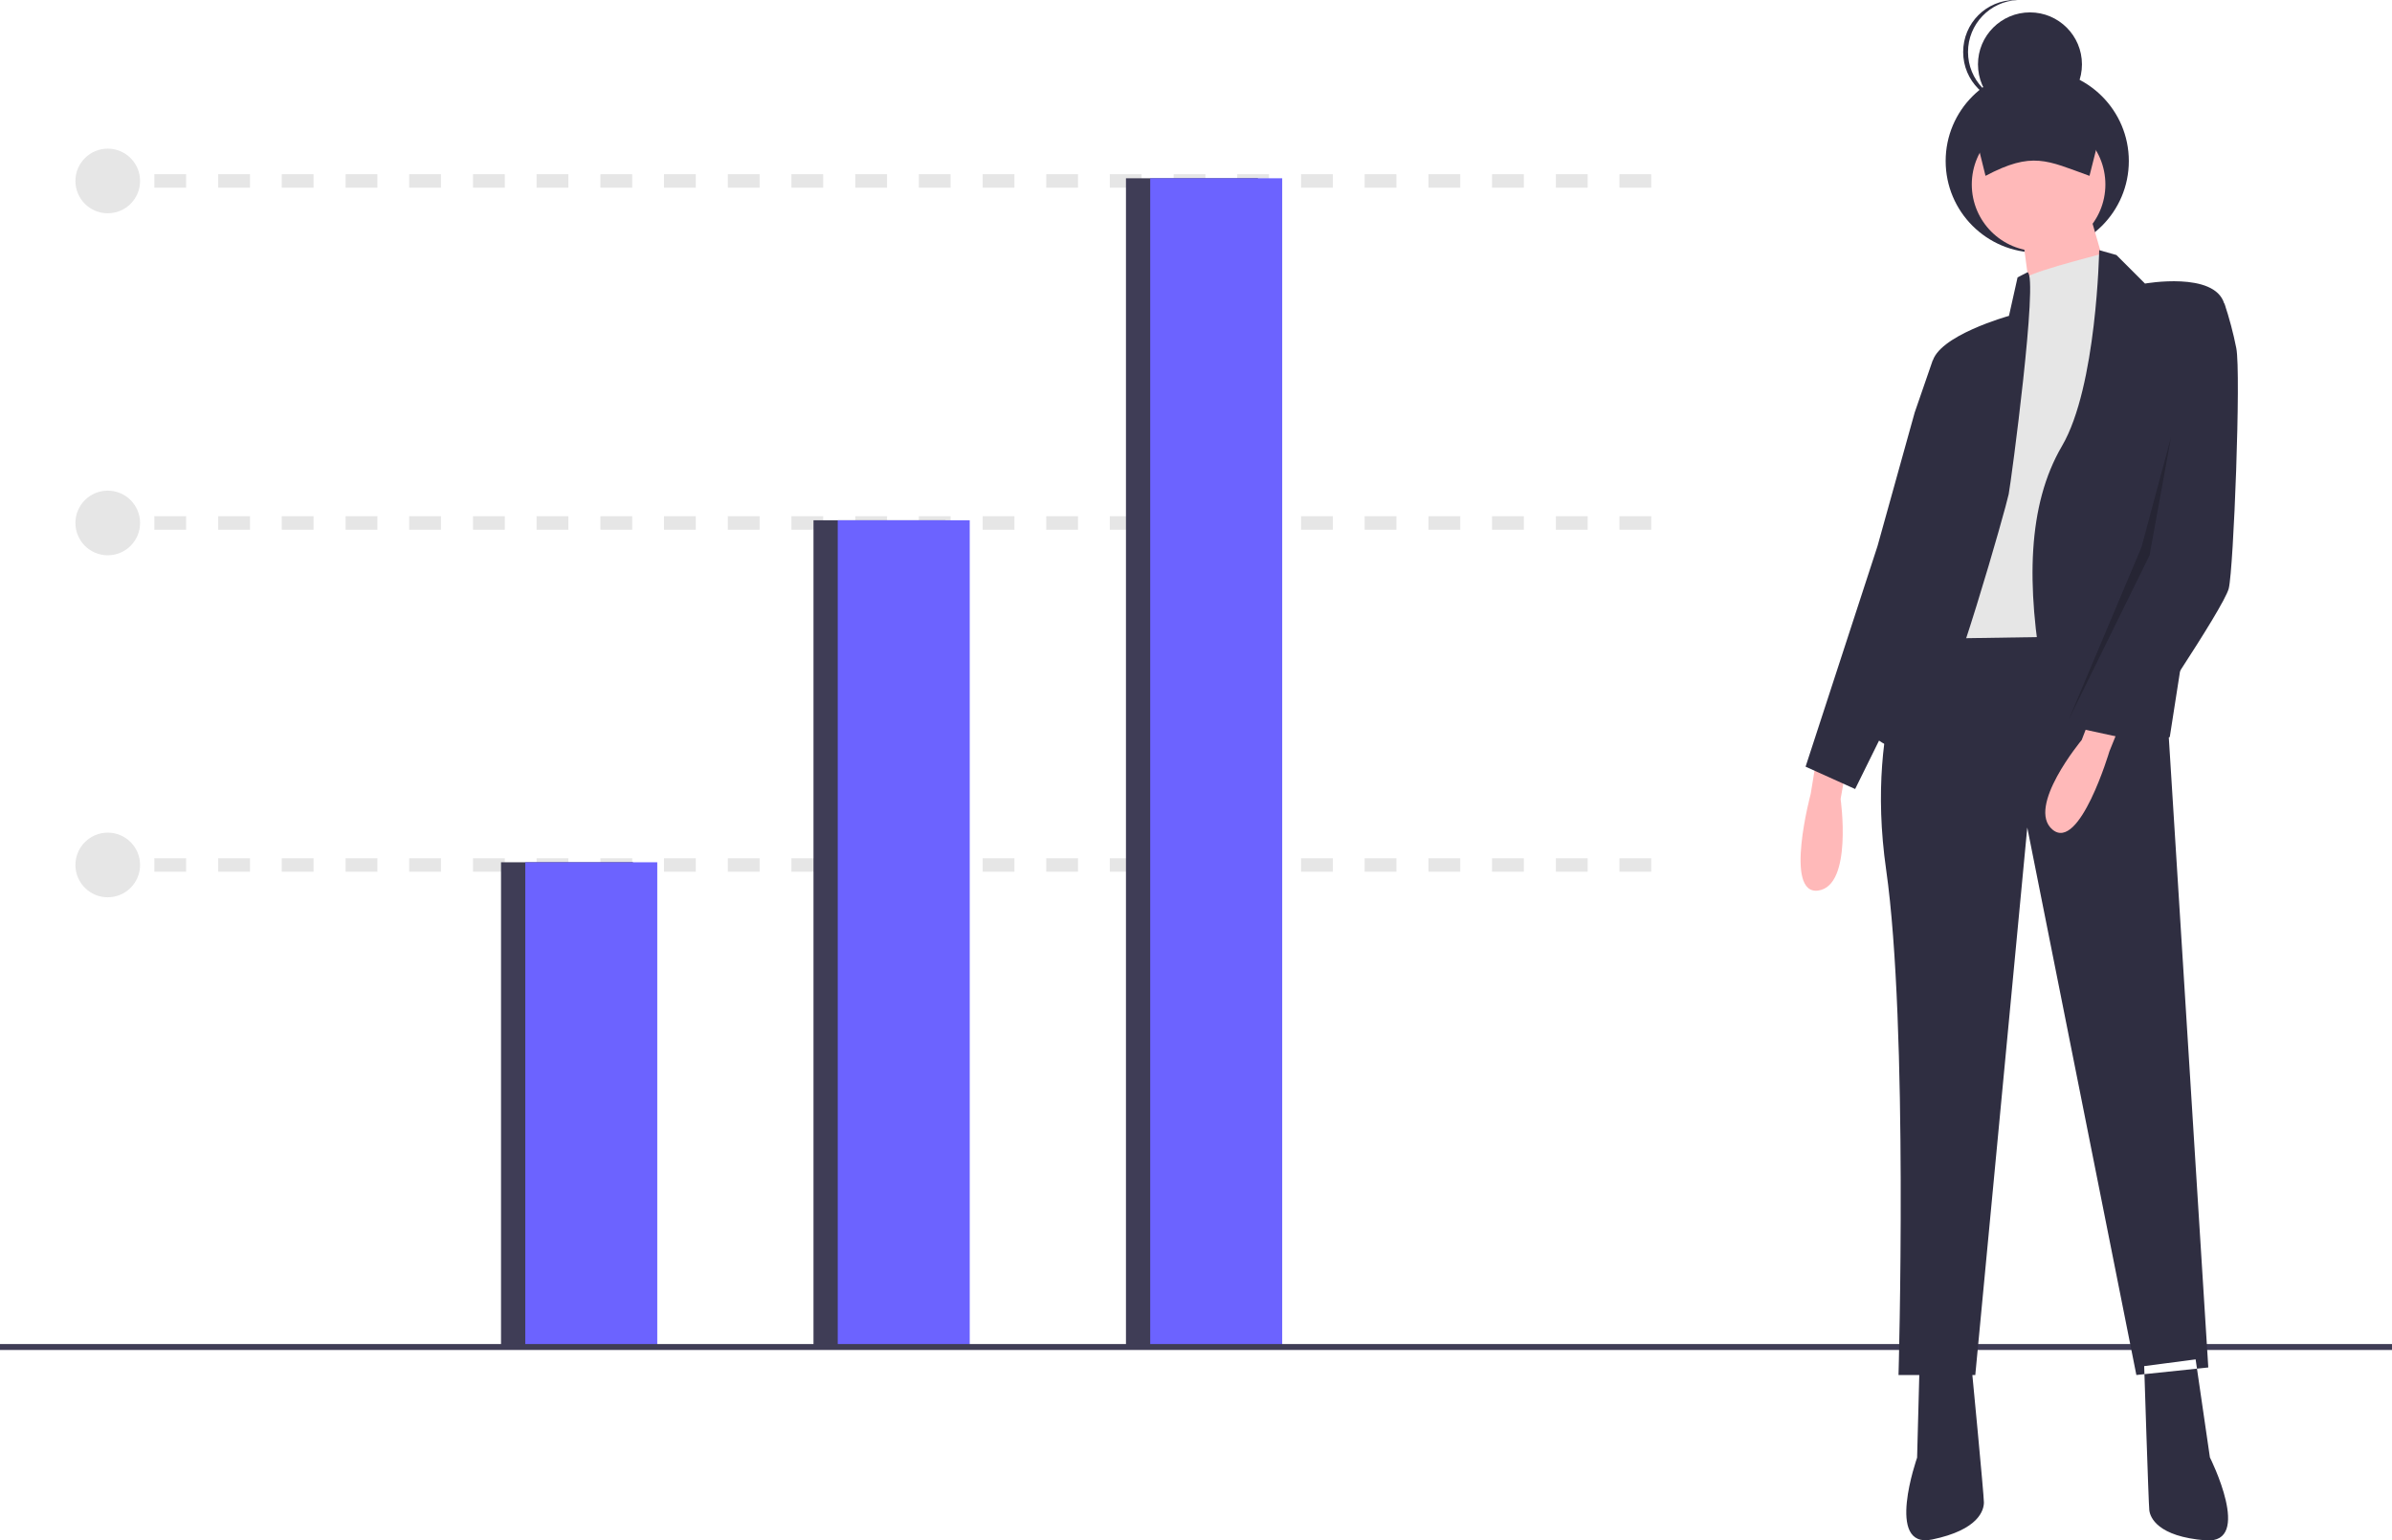 <svg xmlns="http://www.w3.org/2000/svg" viewBox="0 0 888 572" enable-background="new 0 0 888 572"><style type="text/css">.st0{fill:#E6E6E6;} .st1{fill:#3F3D56;} .st2{fill:#6C63FF;} .st3{fill:#2F2E41;} .st4{fill:#FFB9B9;} .st5{opacity:0.2;enable-background:new ;}</style><title>investment_data</title><path d="M39.5 318.7h6v5h-6zM613 323.7h-11.8v-5H613v5zm-23.6 0h-11.8v-5h11.8v5zm-23.7 0h-11.8v-5h11.8v5zm-23.6 0h-11.8v-5h11.8v5zm-23.7 0h-11.8v-5h11.8v5zm-23.6 0H483v-5h11.8v5zm-23.7 0h-11.8v-5h11.8v5zm-23.6 0h-11.8v-5h11.8v5zm-23.6 0H412v-5h11.8v5zm-23.7 0h-11.8v-5h11.8v5zm-23.6 0h-11.8v-5h11.8v5zm-23.7 0h-11.8v-5h11.8v5zm-23.6 0h-11.8v-5h11.8v5zm-23.7 0h-11.8v-5h11.8v5zm-23.6 0h-11.8v-5H282v5zm-23.7 0h-11.8v-5h11.8v5zm-23.6 0h-11.8v-5h11.8v5zm-23.7 0h-11.8v-5H211v5zm-23.6 0h-11.8v-5h11.8v5zm-23.7 0h-11.8v-5h11.8v5zm-23.6 0h-11.8v-5h11.8v5zm-23.7 0h-11.8v-5h11.8v5zm-23.6 0H81v-5h11.8v5zm-23.7 0H57.3v-5h11.8v5zM39.5 191.7h6v5h-6zM613 196.7h-11.8v-5H613v5zm-23.6 0h-11.8v-5h11.8v5zm-23.7 0h-11.8v-5h11.8v5zm-23.6 0h-11.8v-5h11.8v5zm-23.7 0h-11.8v-5h11.8v5zm-23.6 0H483v-5h11.8v5zm-23.7 0h-11.8v-5h11.8v5zm-23.6 0h-11.8v-5h11.8v5zm-23.6 0H412v-5h11.8v5zm-23.7 0h-11.8v-5h11.8v5zm-23.6 0h-11.8v-5h11.8v5zm-23.7 0h-11.8v-5h11.8v5zm-23.6 0h-11.8v-5h11.8v5zm-23.7 0h-11.8v-5h11.8v5zm-23.6 0h-11.8v-5H282v5zm-23.7 0h-11.8v-5h11.8v5zm-23.6 0h-11.8v-5h11.8v5zm-23.7 0h-11.8v-5H211v5zm-23.6 0h-11.8v-5h11.8v5zm-23.7 0h-11.8v-5h11.8v5zm-23.6 0h-11.8v-5h11.8v5zm-23.7 0h-11.8v-5h11.8v5zm-23.6 0H81v-5h11.8v5zm-23.7 0H57.3v-5h11.8v5zM39.5 64.7h6v5h-6zM613 69.7h-11.8v-5H613v5zm-23.6 0h-11.8v-5h11.8v5zm-23.7 0h-11.8v-5h11.8v5zm-23.6 0h-11.8v-5h11.8v5zm-23.7 0h-11.8v-5h11.8v5zm-23.6 0H483v-5h11.8v5zm-23.7 0h-11.8v-5h11.8v5zm-23.6 0h-11.8v-5h11.8v5zm-23.6 0H412v-5h11.8v5zm-23.7 0h-11.8v-5h11.8v5zm-23.6 0h-11.8v-5h11.8v5zm-23.7 0h-11.8v-5h11.8v5zm-23.6 0h-11.8v-5h11.8v5zm-23.7 0h-11.8v-5h11.8v5zm-23.6 0h-11.8v-5H282v5zm-23.7 0h-11.8v-5h11.8v5zm-23.6 0h-11.8v-5h11.8v5zm-23.7 0h-11.8v-5H211v5zm-23.6 0h-11.8v-5h11.8v5zm-23.7 0h-11.8v-5h11.8v5zm-23.6 0h-11.8v-5h11.8v5zm-23.7 0h-11.8v-5h11.8v5zm-23.6 0H81v-5h11.8v5zm-23.7 0H57.3v-5h11.8v5z" class="st0"/><path d="M186 320.2h49v180h-49z" class="st1"/><path d="M195 320.2h49v180h-49z" class="st2"/><path d="M302 193.2h49v307h-49z" class="st1"/><path d="M311 193.2h49v307h-49z" class="st2"/><path d="M418 66.2h49v434h-49z" class="st1"/><path d="M427 66.2h49v434h-49z" class="st2"/><circle cx="40" cy="67.2" r="12" class="st0"/><circle cx="40" cy="194.2" r="12" class="st0"/><circle cx="40" cy="321.2" r="12" class="st0"/><path d="M0 499.1h888v2.2H0z" class="st1"/><circle cx="756.3" cy="59.8" r="34" class="st3"/><path d="M674 283.8l-1.8 11s-10.1 37.7 2.8 35.9 8.3-34 8.3-34l1.8-10.1-11.1-2.8z" class="st4"/><path d="M787.6 231.8h-74.5s-21.2 33.1-12.9 91.1 4.6 187.7 4.6 187.7h28.5l19.3-203.3 40.5 203.3 26.7-2.8-14.7-234.6-17.5-41.4zM712.6 507.3l-.9 34s-12 34 5.5 30.4 19.3-11 19.3-13.8-4.6-50.6-4.6-50.6h-19.3zM815.1 504.8l5.3 36.4s16.2 32.2-1.6 30.8-20.6-8.5-20.9-11.2-1.9-53.5-1.9-53.5l19.1-2.5z" class="st3"/><circle cx="756.8" cy="68.5" r="24.8" class="st4"/><path d="M775.7 79.1l10.1 35-20.3 20.2-11-19.3-3.7-27.6z" class="st4"/><path d="M784.4 102.6s-1.4-9.3-4.4-8.3-29.7 7.4-29.7 10.2v12l-22.1 85.6-5.5 35 58-.9 9.2-121.4-5.5-12.2z" class="st0"/><path d="M779.3 92.9l6.4 1.8 10.6 10.6s25.8-4.6 29.4 7.4-20.2 161-20.2 161-40.5 13.8-46.9-21.2-6-64.9 6.9-86.9 13.8-72.7 13.8-72.7zM752.7 101.1L749 103l-3.2 14.3s-26.7 7.4-28.5 17.5.9 65.3.9 65.3-25.8 52.4-21.2 74.5c0 0 11 9.2 19.3-2.8s28.5-83.7 29.4-88.3 11.1-81.1 7-82.4zM727.4 131.1l-9.9 2.7-6.7 19.4-13.8 49.6-26.7 81.9 18.4 8.3 29.5-59.8zM775.7 65.3c-15.8-5.7-21.2-9.2-38.6 0l-6.4-25.8h51.5l-6.5 25.8z" class="st3"/><circle cx="753.6" cy="23.9" r="19.3" class="st3"/><path d="M730.6 19.3C730.6 9 738.7.5 749 0c-.3 0-.6 0-.9 0-10.7 0-19.3 8.6-19.3 19.3 0 10.7 8.6 19.3 19.3 19.3.3 0 .6 0 .9 0-10.3-.5-18.4-9-18.4-19.3z" class="st3"/><path d="M787.3 268.6l-4.2 10.4S772 316.4 762 308.1s10.8-33.3 10.8-33.3l3.7-9.6 10.8 3.4z" class="st4"/><path d="M812.9 115.5l12.9-2.8c1.8 5.4 3.3 11 4.4 16.6 1.8 9.2-1 81.9-2.8 89.2s-35.2 56.4-35.2 56.4l-30-6.5 43.4-65.5 7.3-87.4z" class="st3"/><path d="M806 162.2l-8 44-30 61 27-64z" class="st5"/></svg>